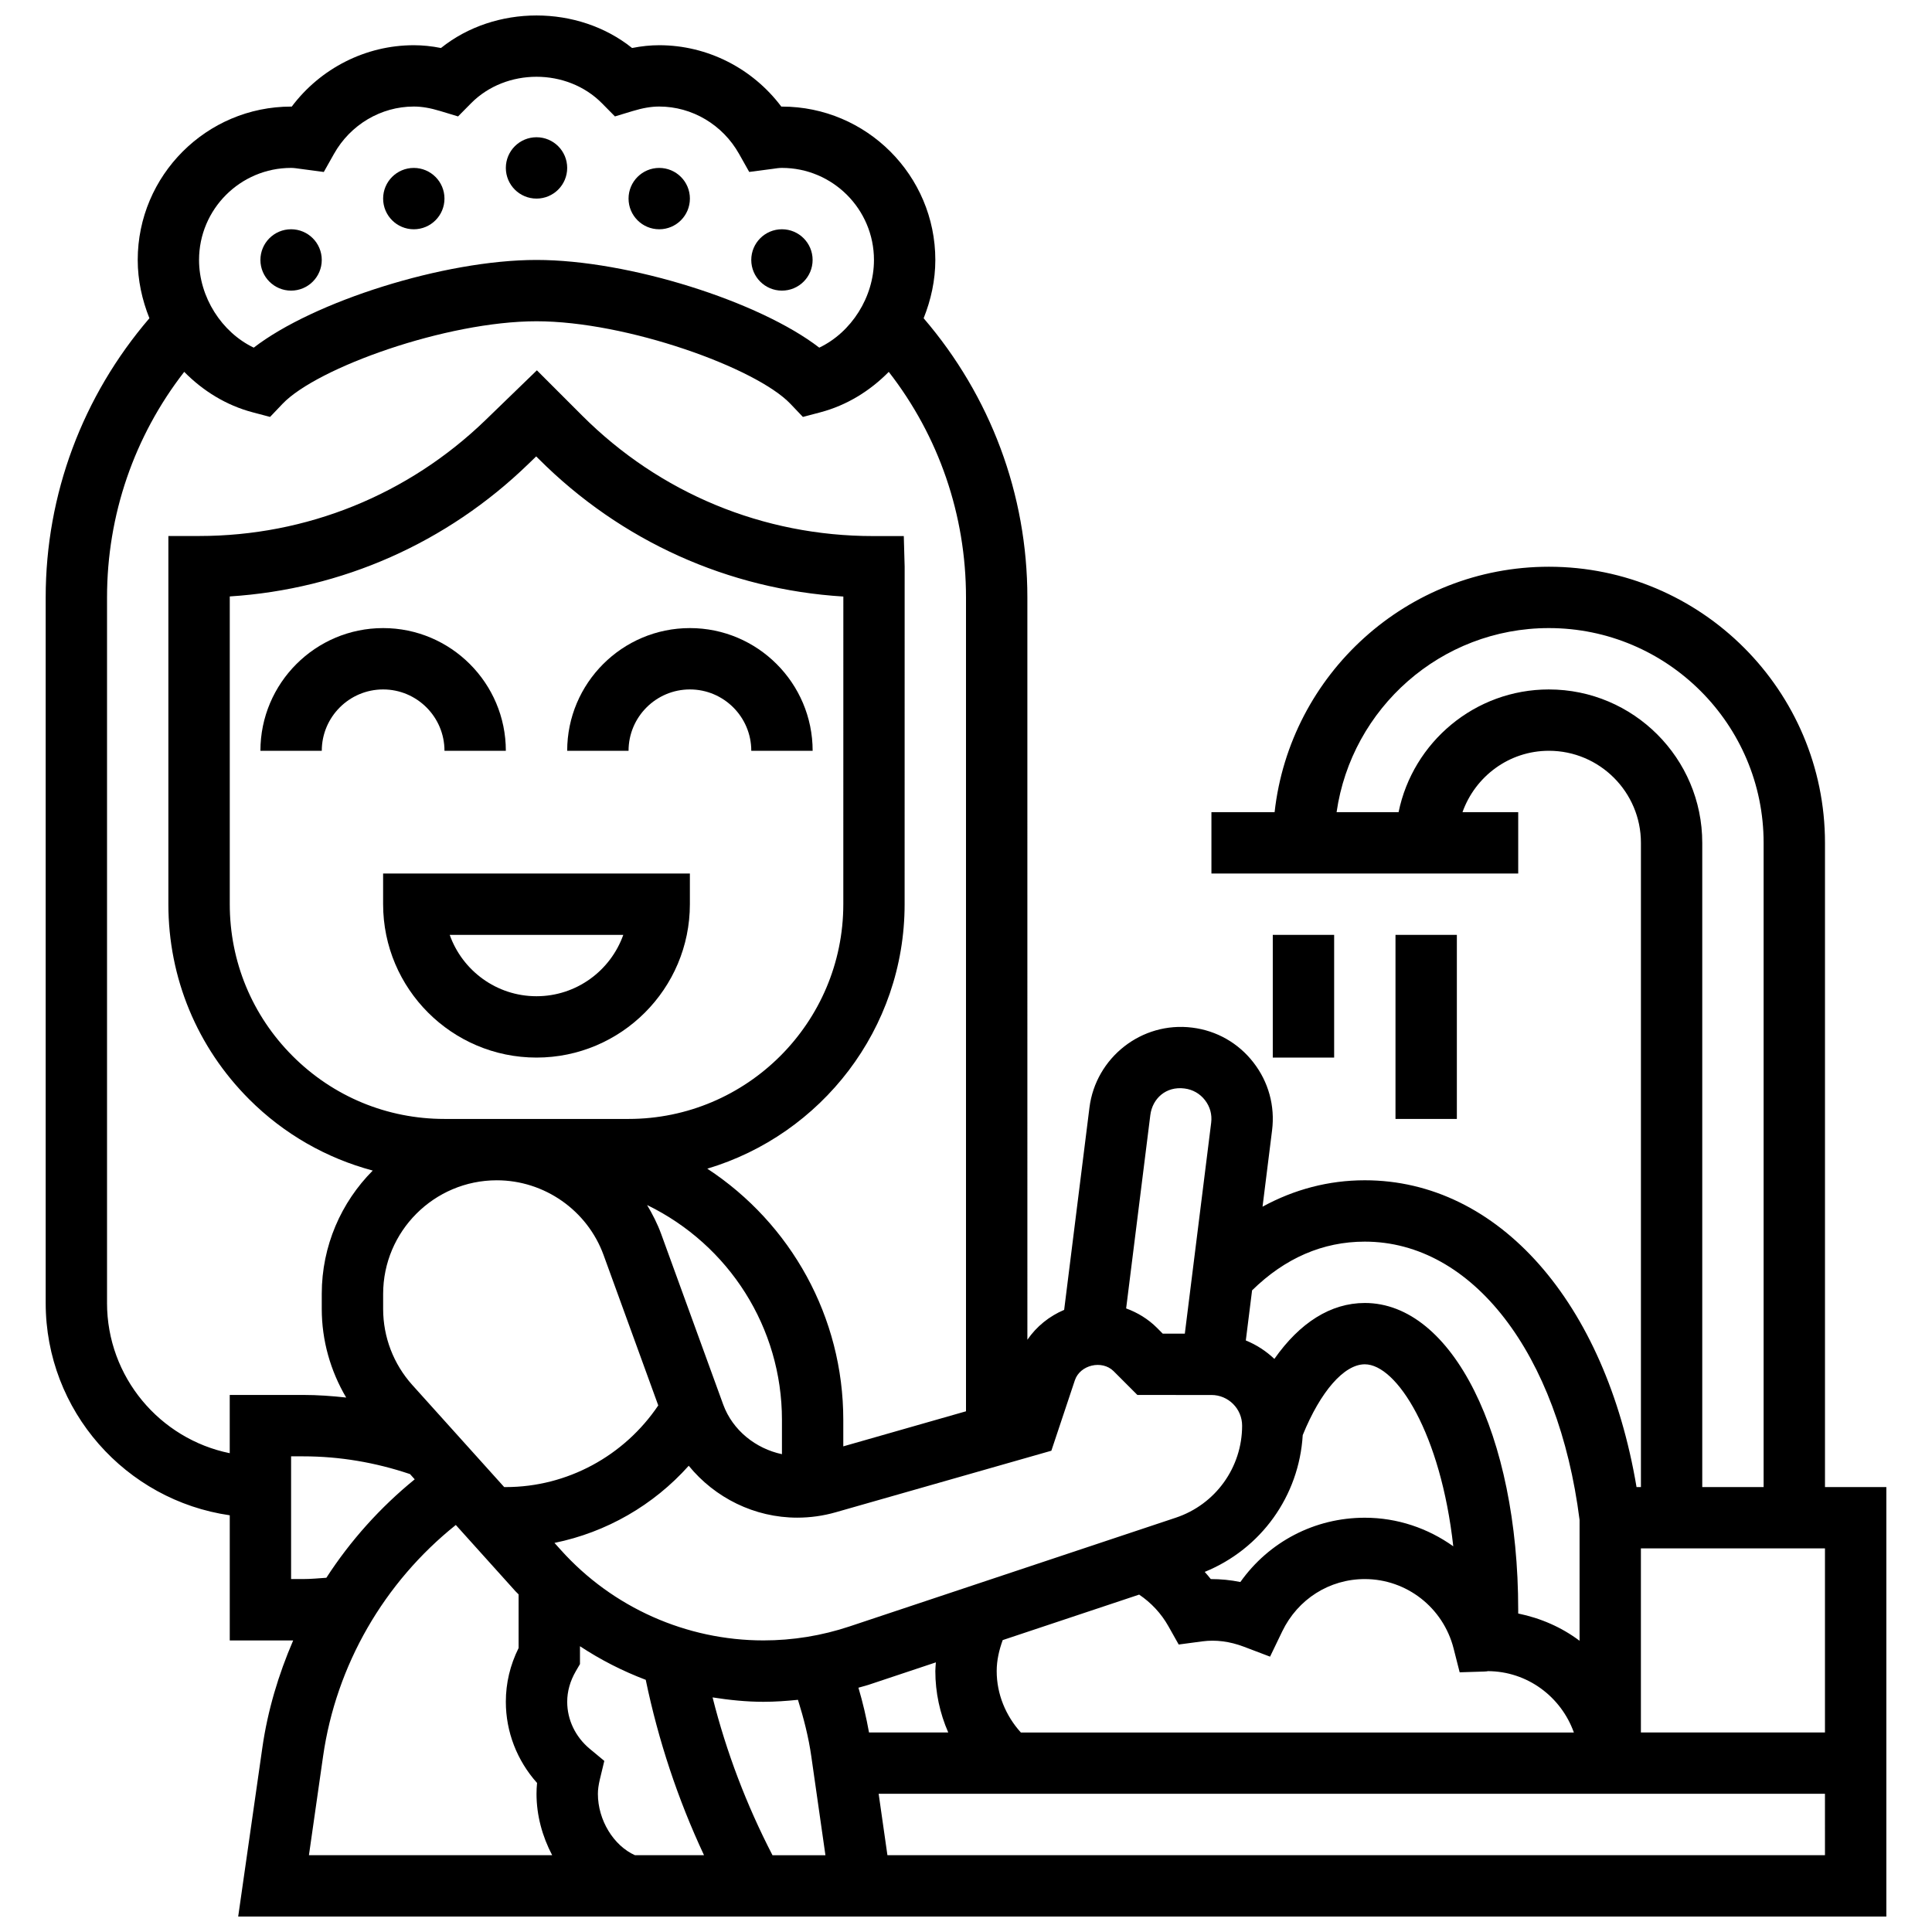 <?xml version="1.0" encoding="UTF-8"?>
<!-- Uploaded to: SVG Repo, www.svgrepo.com, Generator: SVG Repo Mixer Tools -->
<svg width="800px" height="800px" version="1.1" viewBox="144 144 512 512" xmlns="http://www.w3.org/2000/svg">
 <defs>
  <clipPath id="a">
   <path d="m156 148.09h488v503.81h-488z"/>
  </clipPath>
 </defs>
 <path d="m245.53 383.62c0 22.414 18.234 40.648 40.648 40.648 22.414 0 40.648-18.234 40.648-40.648v-8.129h-81.297zm63.648 8.129c-3.359 9.465-12.398 16.262-23 16.262-10.602 0-19.641-6.797-23-16.262z"/>
 <path d="m261.79 342.97h16.262c0-17.934-14.586-32.52-32.52-32.52s-32.52 14.586-32.52 32.52h16.262c0-8.969 7.293-16.262 16.262-16.262 8.961 0 16.254 7.293 16.254 16.262z"/>
 <path d="m326.83 310.45c-17.934 0-32.52 14.586-32.52 32.52h16.262c0-8.969 7.293-16.262 16.262-16.262s16.262 7.293 16.262 16.262h16.262c-0.008-17.938-14.59-32.52-32.527-32.52z"/>
 <path d="m294.31 188.5c0 4.488-3.637 8.129-8.129 8.129-4.488 0-8.129-3.641-8.129-8.129 0-4.492 3.641-8.129 8.129-8.129 4.492 0 8.129 3.637 8.129 8.129"/>
 <path d="m229.27 212.89c0 4.488-3.637 8.129-8.129 8.129-4.488 0-8.129-3.641-8.129-8.129 0-4.492 3.641-8.133 8.129-8.133 4.492 0 8.129 3.641 8.129 8.133"/>
 <path d="m261.79 196.63c0 4.492-3.637 8.129-8.129 8.129-4.488 0-8.129-3.637-8.129-8.129 0-4.488 3.641-8.129 8.129-8.129 4.492 0 8.129 3.641 8.129 8.129"/>
 <path d="m359.35 212.89c0 4.488-3.637 8.129-8.129 8.129-4.488 0-8.129-3.641-8.129-8.129 0-4.492 3.641-8.133 8.129-8.133 4.492 0 8.129 3.641 8.129 8.133"/>
 <path d="m326.83 196.63c0 4.492-3.637 8.129-8.129 8.129-4.488 0-8.129-3.637-8.129-8.129 0-4.488 3.641-8.129 8.129-8.129 4.492 0 8.129 3.641 8.129 8.129"/>
 <g clip-path="url(#a)">
  <path d="m627.64 538.09v-170.73c0-40.34-32.82-73.168-73.168-73.168-37.602 0-68.633 28.512-72.688 65.039l-16.742-0.004v16.262h81.301v-16.262h-14.766c3.367-9.438 12.309-16.262 22.895-16.262 13.445 0 24.391 10.941 24.391 24.391v170.73h-1.164c-8.227-48.91-36.551-81.301-72.008-81.301-9.602 0-18.73 2.422-27.105 7l2.527-20.234c0.812-6.465-0.953-12.863-4.941-17.984-3.992-5.156-9.766-8.438-16.203-9.234-13.465-1.699-25.594 7.992-27.25 21.172l-6.707 53.625c-3.926 1.66-7.309 4.375-9.746 7.918l-0.004-196.73c0-27.348-9.797-53.363-27.488-73.98 1.938-4.856 3.098-10.059 3.098-15.445 0-22.414-18.234-40.648-40.648-40.648h-0.172c-7.625-10.145-19.586-16.262-32.348-16.262-2.324 0-4.707 0.242-7.195 0.738-14.355-11.496-36.301-11.496-50.648 0-2.488-0.496-4.871-0.738-7.195-0.738-12.754 0-24.715 6.113-32.348 16.262h-0.172c-22.414 0-40.648 18.234-40.648 40.648 0 5.391 1.164 10.594 3.098 15.445-17.691 20.617-27.488 46.633-27.488 73.98v186.99c0 28.609 21.25 52.293 48.781 56.258v33.172h16.805c-3.894 9.031-6.758 18.551-8.172 28.445l-6.398 44.723h436.78v-113.82zm-73.172-211.38c-19.625 0-36.047 13.992-39.828 32.52h-16.43c3.969-27.535 27.648-48.781 56.258-48.781 31.375 0 56.91 25.527 56.91 56.91v170.73h-16.262v-170.73c0.004-22.414-18.234-40.648-40.648-40.648zm-252.02 292.68c0-1.129 0.172-2.34 0.512-3.805l1.188-4.926-3.894-3.234c-3.766-3.148-5.938-7.668-5.938-12.426 0-2.781 0.773-5.504 2.277-8.105l1.105-1.895v-4.731c5.473 3.609 11.309 6.586 17.43 8.902 3.34 16.074 8.496 31.633 15.445 46.48h-18.309c-5.648-2.539-9.816-9.285-9.816-16.262zm-49.18-108.35c-4.984-5.543-7.731-12.699-7.731-20.145v-3.984c0-16.602 13.512-30.121 30.121-30.121 12.617 0 23.992 7.969 28.301 19.82l14.488 39.844c-9.02 13.383-24.133 21.637-40.391 21.637h-0.438zm97.957 18.336c-6.918-1.473-13.066-6.301-15.57-13.164l-16.422-45.152c-0.992-2.731-2.301-5.277-3.746-7.715 21.754 10.594 35.738 32.535 35.738 56.926zm-40.656-88.844h-48.773c-15.203 0-29.496-5.918-40.242-16.668-10.746-10.746-16.664-25.047-16.664-40.25v-81.551c29.691-1.895 57.52-14.18 79.07-35.047l2.137-2.066 0.668 0.668c21.805 21.805 50.227 34.586 80.73 36.473l-0.008 81.543c-0.008 31.371-25.547 56.898-56.918 56.898zm22.273 153.3c4.445 0.691 8.934 1.164 13.488 1.164 3.066 0 6.106-0.219 9.137-0.527 1.535 4.91 2.82 9.91 3.543 15.023l3.738 26.16h-14.031c-6.891-13.332-12.223-27.316-15.875-41.82zm41.457 9.293c-0.723-4.008-1.648-7.961-2.805-11.863 0.926-0.277 1.871-0.504 2.797-0.805l17.723-5.91c-0.051 0.773-0.141 1.543-0.141 2.316 0 5.66 1.203 11.188 3.422 16.262zm40.234 0c-4.023-4.457-6.398-10.195-6.398-16.262 0-2.863 0.641-5.586 1.594-8.219l36.16-12.055c3.18 2.144 5.856 4.992 7.781 8.43l2.699 4.797 6.301-0.84c3.512-0.465 7.211 0 10.949 1.414l6.961 2.641 3.234-6.707c4.129-8.543 12.504-13.852 21.871-13.852 11.09 0 20.773 7.562 23.535 18.383l1.609 6.324 6.527-0.203c0.48-0.016 0.941-0.066 0.844-0.105 10.586 0 19.527 6.82 22.895 16.262h-146.56zm74.703-78.805c4.707-11.578 10.969-18.766 16.453-18.766 8.457 0 20.129 18.355 23.445 48.234-6.68-4.769-14.785-7.574-23.441-7.574-13.316 0-25.43 6.391-32.984 17.039-2.609-0.535-5.219-0.781-7.836-0.781-0.504-0.668-1.074-1.27-1.609-1.902 14.949-6.094 25.008-20.121 25.973-36.25zm16.457-51.273c28.48 0 51.316 29.625 56.91 73.746v32.031c-4.723-3.562-10.27-5.992-16.262-7.227v-0.992c0-46.348-17.473-81.301-40.648-81.301-9.039 0-17.242 5.227-23.969 14.82-2.188-2.066-4.731-3.738-7.57-4.887l1.66-13.277c8.707-8.535 18.734-12.914 29.879-12.914zm-47.773-40.586c2.156 0.27 4.074 1.359 5.406 3.082 1.348 1.738 1.918 3.812 1.648 5.992l-6.984 55.902h-5.844l-1.543-1.555c-2.348-2.34-5.137-4.031-8.164-5.137l6.406-51.219c0.547-4.391 4.141-7.707 9.074-7.066zm-35.297 95.996 6.227-18.668c1.367-4.09 7.188-5.465 10.262-2.422l6.309 6.316 19.625 0.004c4.488 0 8.129 3.648 8.129 8.129 0 11.082-7.066 20.887-17.578 24.391l-86.453 28.812c-7.367 2.457-15.039 3.707-22.82 3.707-20.422 0-39.965-8.707-53.625-23.887l-1.758-1.953c13.754-2.805 26.227-9.977 35.578-20.445 6.934 8.496 17.422 13.754 28.762 13.754 3.445 0 6.887-0.48 10.203-1.43zm-201.48-339.96c0.812 0 1.586 0.137 2.375 0.242l6.293 0.836 2.699-4.797c4.348-7.738 12.453-12.543 21.152-12.543 2.121 0 4.359 0.383 7.031 1.195l4.699 1.422 3.445-3.488c9.262-9.359 25.422-9.359 34.684 0l3.445 3.488 4.699-1.422c2.68-0.812 4.914-1.195 7.035-1.195 8.699 0 16.805 4.805 21.152 12.535l2.699 4.797 6.293-0.828c0.789-0.113 1.562-0.242 2.375-0.242 13.445 0 24.391 10.941 24.391 24.391 0 9.863-6.008 19.195-14.496 23.242-15.812-12.211-50.43-23.242-74.934-23.242-24.504 0-59.121 11.031-74.934 23.242-8.488-4.051-14.496-13.383-14.496-23.242 0-13.457 10.945-24.391 24.391-24.391zm-48.777 300.8v-186.99c0-21.828 7.211-42.723 20.453-59.762 4.969 5.047 11.137 8.871 18.113 10.715l4.641 1.227 3.316-3.481c9.125-9.551 43.391-21.867 67.293-21.867 23.902 0 58.168 12.324 67.281 21.871l3.316 3.481 4.641-1.227c6.977-1.844 13.145-5.668 18.113-10.715 13.258 17.035 20.469 37.922 20.469 59.758v215.7l-32.52 9.293v-7.039c0-27.203-13.836-51.992-36.039-66.551 30.203-9.008 52.293-37.008 52.293-70.086l0.008-89.43-0.227-8.129h-8.129c-29.129 0-56.527-11.348-77.129-31.949l-11.977-11.977-13.633 13.203c-20.469 19.785-47.418 30.703-75.898 30.703h-8.129v97.559c-0.008 19.543 7.609 37.918 21.43 51.738 9.211 9.211 20.473 15.594 32.73 18.871-8.34 8.387-13.512 19.941-13.512 32.672v3.984c0 8.34 2.293 16.414 6.473 23.496-3.773-0.414-7.57-0.691-11.391-0.691h-19.469v15.438c-18.531-3.773-32.52-20.195-32.52-39.82zm51.988 73.168h-3.211v-32.52h3.211c9.668 0 19.164 1.625 28.309 4.707l1.242 1.383c-9.172 7.465-17.055 16.27-23.414 26.09-2.047 0.137-4.086 0.34-6.137 0.34zm5.262 47c3.457-24.211 16.195-46.152 35.18-61.332l15.82 17.578c0.262 0.285 0.555 0.535 0.82 0.82v14.211c-2.246 4.519-3.383 9.301-3.383 14.242 0 7.977 2.969 15.594 8.277 21.52-0.098 0.977-0.148 1.93-0.148 2.871 0 5.731 1.543 11.309 4.144 16.262h-64.453zm398.02 26.172h-248.46l-2.324-16.262h250.78zm-48.781-32.52v-48.781h48.781v48.781z"/>
 </g>
 <path d="m481.3 391.75h16.262v32.52h-16.262z"/>
 <path d="m513.82 391.75h16.262v48.781h-16.262z"/>
</svg>